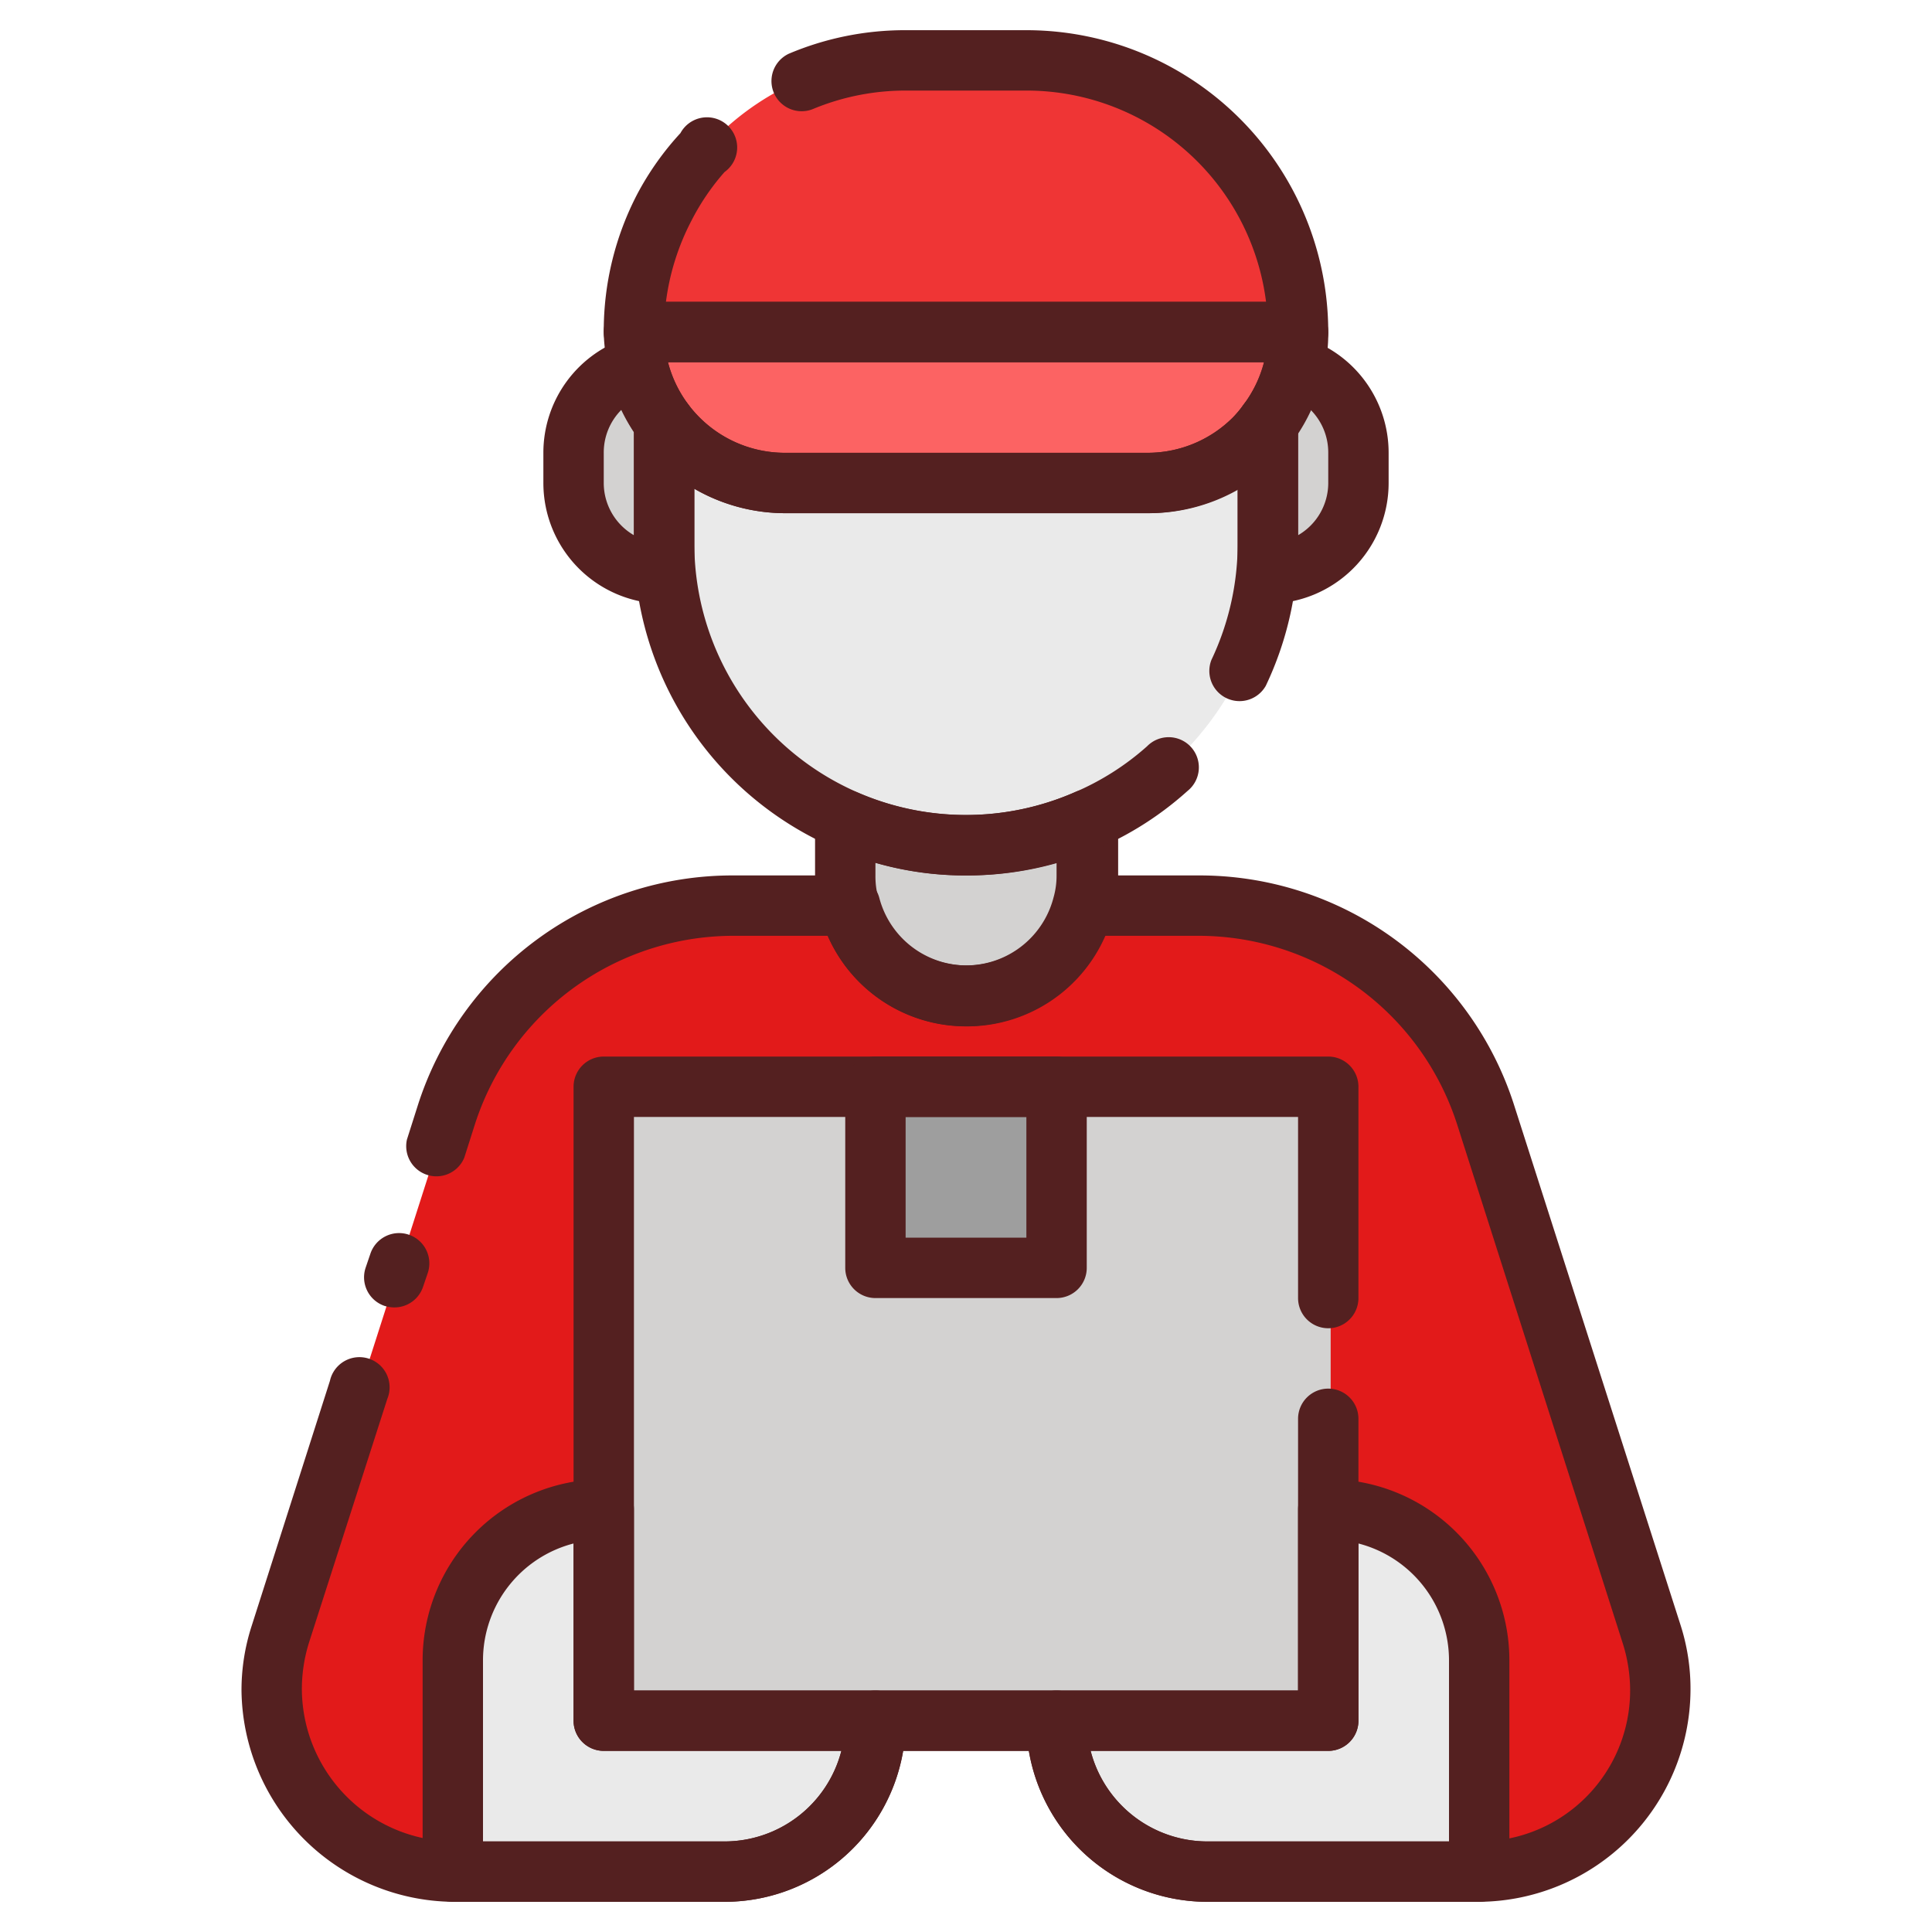<svg xmlns="http://www.w3.org/2000/svg" viewBox="0 0 64 64"><defs><style>.cls-1{fill:#e21a1a;}.cls-2{fill:#d3d2d1;}.cls-3{fill:#eaeaea;}.cls-4{fill:#ef3535;}.cls-5{fill:#fc6363;}.cls-6{fill:#9e9e9e;}.cls-7{fill:#542020;}</style></defs><title>deliveryman</title><g id="deliveryman"><path class="cls-1" d="M55.08,55.87a6,6,0,0,1-6,6.05h-9a5,5,0,0,1-5-5h-6a5,5,0,0,1-5,5h-9A6,6,0,0,1,9.37,54l5.49-17.15a10,10,0,0,1,9.52-6.95h3.83a4,4,0,0,0,7.74,0h3.83a10,10,0,0,1,9.52,6.95L54.79,54A6.11,6.11,0,0,1,55.08,55.87Z"/><rect class="cls-2" x="20.08" y="35.92" width="24" height="21"/><path class="cls-3" d="M29.08,56.92a5,5,0,0,1-5,5h-9v-7a5,5,0,0,1,5-5v7Z"/><path class="cls-3" d="M49.08,54.92v7h-9a5,5,0,0,1-5-5h9v-7A5,5,0,0,1,49.08,54.92Z"/><path class="cls-2" d="M36.08,27.08v1.84a3.66,3.66,0,0,1-.13,1,4,4,0,0,1-7.74,0,3.66,3.66,0,0,1-.13-1V27.08a9.94,9.94,0,0,0,8,0Z"/><path class="cls-3" d="M42.08,13.92v4a10,10,0,0,1-6,9.16,9.94,9.94,0,0,1-8,0,10,10,0,0,1-6-9.16v-4a5,5,0,0,0,4,2h12a5,5,0,0,0,3.54-1.46A4.69,4.69,0,0,0,42.08,13.92Z"/><path class="cls-4" d="M43.08,10.92h-22a8.85,8.85,0,0,1,1-4.13,8.77,8.77,0,0,1,1.63-2.23,9,9,0,0,1,6.36-2.64h4a9,9,0,0,1,8,4.87A8.85,8.85,0,0,1,43.08,10.92Z"/><path class="cls-5" d="M43.08,10.92A4.66,4.66,0,0,1,43,12.05a5,5,0,0,1-.87,1.87,4.69,4.69,0,0,1-.46.54,5,5,0,0,1-3.54,1.46h-12a5,5,0,0,1-4.87-3.87,4.66,4.66,0,0,1-.13-1.13Z"/><path class="cls-2" d="M45.08,14.92v1a3,3,0,0,1-3,3v-5A5,5,0,0,0,43,12.05,3,3,0,0,1,45.08,14.92Z"/><path class="cls-2" d="M22.08,13.92v5a3,3,0,0,1-3-3v-1a3,3,0,0,1,2.13-2.87A5,5,0,0,0,22.08,13.92Z"/><rect class="cls-6" x="29.08" y="35.92" width="6" height="6"/><path class="cls-7" d="M44,58H20a1,1,0,0,1-1-1V36a1,1,0,0,1,1-1H44a1,1,0,0,1,1,1v7a1,1,0,0,1-2,0V37H21V56H43V47a1,1,0,0,1,2,0V57A1,1,0,0,1,44,58Z"/><path class="cls-7" d="M24,63H15a1,1,0,0,1-1-1V55a6,6,0,0,1,6-6,1,1,0,0,1,1,1v6h8a1,1,0,0,1,1,1A6,6,0,0,1,24,63Zm-8-2h8a4,4,0,0,0,3.87-3H20a1,1,0,0,1-1-1V51.13A4,4,0,0,0,16,55Z"/><path class="cls-7" d="M49,63H40a6,6,0,0,1-6-6,1,1,0,0,1,1-1h8V50a1,1,0,0,1,1-1,6,6,0,0,1,6,6v7A1,1,0,0,1,49,63ZM36.13,58A4,4,0,0,0,40,61h8V55a4,4,0,0,0-3-3.87V57a1,1,0,0,1-1,1Z"/><path class="cls-7" d="M13.06,43.31a1.13,1.13,0,0,1-.32-.05A1,1,0,0,1,12.11,42l.16-.47a1,1,0,0,1,1.9.64l-.16.47A1,1,0,0,1,13.06,43.31Z"/><path class="cls-7" d="M40,63a6,6,0,0,1-5.92-5H29.92A6,6,0,0,1,24,63H15a7.08,7.08,0,0,1-7-7,6.9,6.9,0,0,1,.34-2.15l2.59-8.11a1,1,0,1,1,1.9.6L10.24,54.4A5.17,5.17,0,0,0,10,56a5.07,5.07,0,0,0,5,5h9a4,4,0,0,0,4-4,1,1,0,0,1,1-1h6a1,1,0,0,1,1,1,4,4,0,0,0,4,4h9a5,5,0,0,0,5-5,5.17,5.17,0,0,0-.24-1.55L48.27,37.25A9,9,0,0,0,39.7,31H36.58a5,5,0,0,1-9.16,0H24.3a9,9,0,0,0-8.57,6.25l-.35,1.1a1,1,0,0,1-1.9-.6l.35-1.1A10.94,10.94,0,0,1,24.3,29h3.83a1,1,0,0,1,1,.75,3,3,0,0,0,5.8,0,1,1,0,0,1,1-.75H39.7a10.94,10.94,0,0,1,10.47,7.65L55.66,53.8A6.9,6.9,0,0,1,56,56a7.05,7.05,0,0,1-7,7Z"/><path class="cls-7" d="M32,34a5,5,0,0,1-4.84-3.75A4.5,4.5,0,0,1,27,29V27.16a1,1,0,0,1,1.4-.91,9,9,0,0,0,7.19,0,1,1,0,0,1,1,.07,1,1,0,0,1,.45.84V29a4.38,4.38,0,0,1-.17,1.27A5,5,0,0,1,32,34Zm-3-5.42V29a2.75,2.75,0,0,0,.09.73,3,3,0,0,0,5.81,0A2.61,2.61,0,0,0,35,29v-.42A10.92,10.92,0,0,1,29,28.58Z"/><path class="cls-7" d="M32,29a10.66,10.66,0,0,1-4.4-.93A11,11,0,0,1,21,18V14a1,1,0,0,1,1.8-.6A4,4,0,0,0,26,15H38a4,4,0,0,0,2.84-1.17,3.54,3.54,0,0,0,.35-.42A1,1,0,0,1,43,14v4a11,11,0,0,1-1.07,4.72,1,1,0,0,1-1.8-.86A9,9,0,0,0,41,18V16.2a6,6,0,0,1-3,.8H26a6,6,0,0,1-3-.81V18a9,9,0,0,0,12.59,8.25A8.8,8.8,0,0,0,38,24.72a1,1,0,1,1,1.34,1.48A10.89,10.89,0,0,1,32,29Z"/><path class="cls-7" d="M43,12H21a1,1,0,0,1-1-1,9.82,9.82,0,0,1,1.12-4.59,9.62,9.62,0,0,1,1.42-2A1,1,0,1,1,24,5.7,7.8,7.8,0,0,0,22.9,7.32,8,8,0,0,0,22.06,10H41.94A8,8,0,0,0,34,3H30a8,8,0,0,0-3.09.62,1,1,0,0,1-.78-1.84A9.87,9.87,0,0,1,30,1h4A10,10,0,0,1,44,11,1,1,0,0,1,43,12Z"/><path class="cls-7" d="M38,17H26a6.05,6.05,0,0,1-4.8-2.4,6,6,0,0,1-1-2.24A5.29,5.29,0,0,1,20,11a1,1,0,0,1,1-1H43a1,1,0,0,1,1,1,5.42,5.42,0,0,1-.16,1.37,6,6,0,0,1-1,2.23,6.54,6.54,0,0,1-.55.65A6,6,0,0,1,38,17ZM22.13,12A4,4,0,0,0,26,15H38a4,4,0,0,0,2.84-1.17,3.54,3.54,0,0,0,.35-.42A4,4,0,0,0,41.87,12Z"/><path class="cls-7" d="M42,20a1,1,0,0,1-1-1V14a1,1,0,0,1,.2-.6,4,4,0,0,0,.7-1.5,1,1,0,0,1,.47-.63,1,1,0,0,1,.79-.1A4,4,0,0,1,46,15v1A4,4,0,0,1,42,20Zm1-5.68v3.41A2,2,0,0,0,44,16V15a2,2,0,0,0-.58-1.42A6.08,6.08,0,0,1,43,14.32Z"/><path class="cls-7" d="M22,20a4,4,0,0,1-4-4V15a4,4,0,0,1,2.84-3.83,1,1,0,0,1,.79.1,1,1,0,0,1,.47.63,4,4,0,0,0,.7,1.5,1,1,0,0,1,.2.6v5A1,1,0,0,1,22,20Zm-1.42-6.42A2,2,0,0,0,20,15v1a2,2,0,0,0,1,1.73V14.32A6.08,6.08,0,0,1,20.58,13.58Z"/><path class="cls-7" d="M35,43H29a1,1,0,0,1-1-1V36a1,1,0,0,1,1-1h6a1,1,0,0,1,1,1v6A1,1,0,0,1,35,43Zm-5-2h4V37H30Z"/></g></svg>
